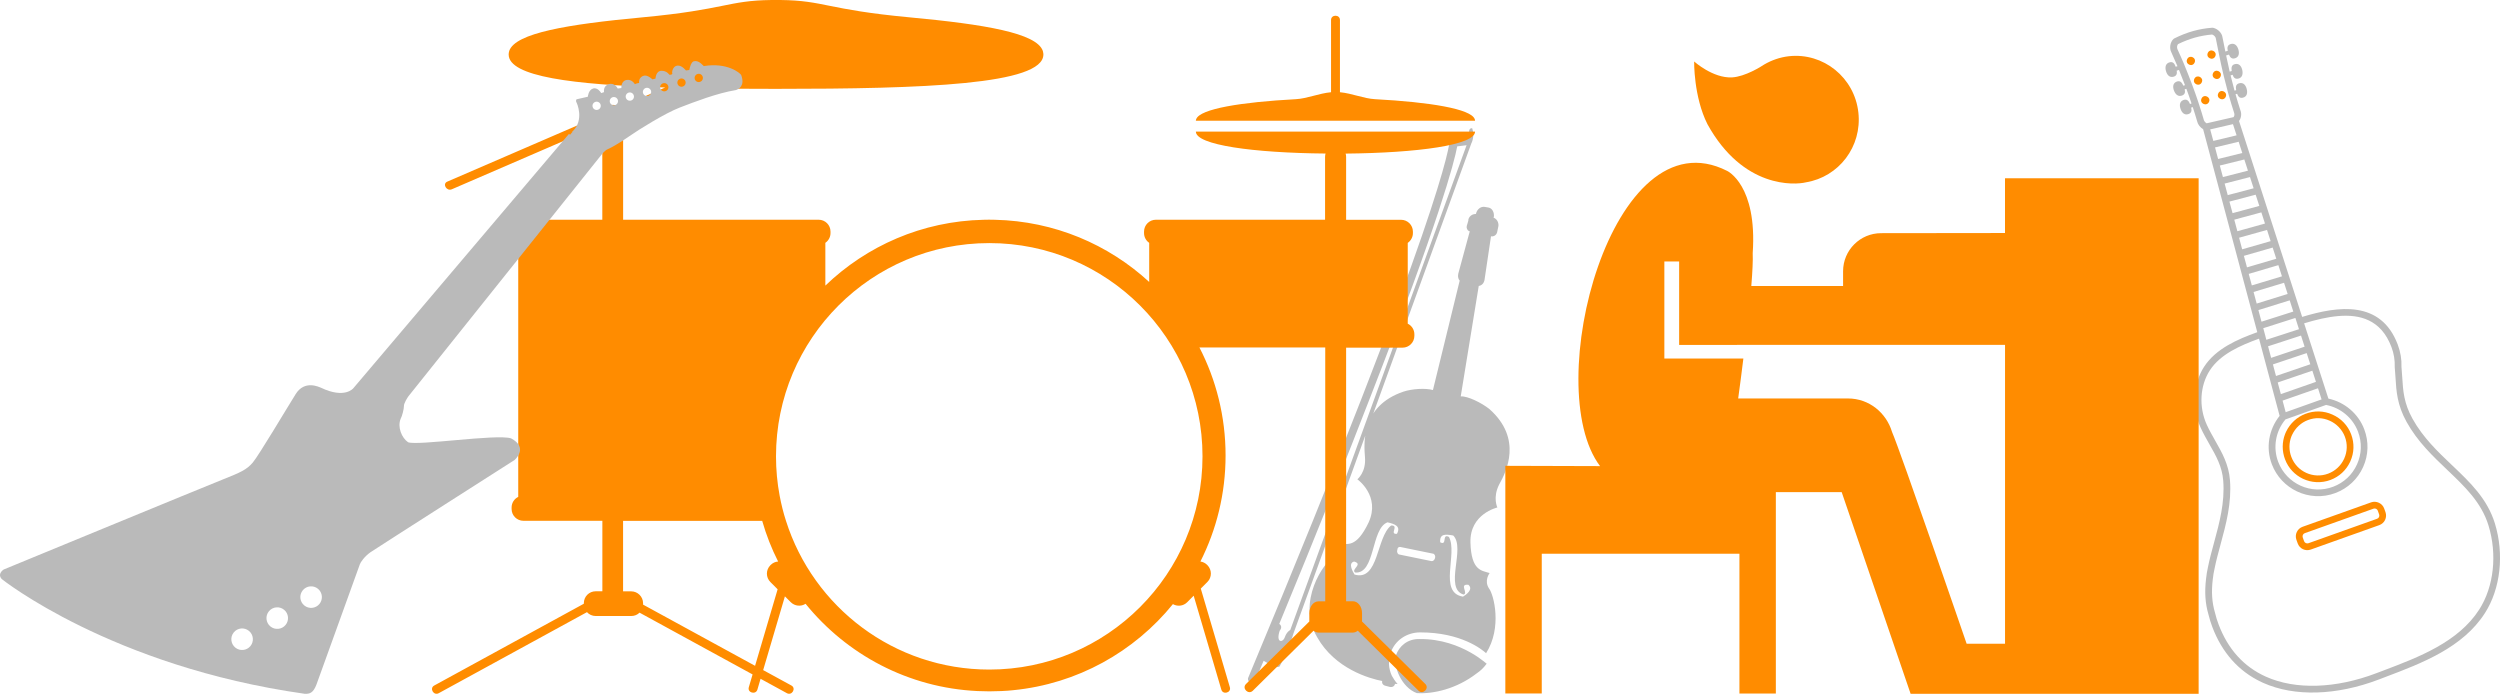 <?xml version="1.0" encoding="utf-8"?>
<!-- Generator: Adobe Illustrator 17.0.0, SVG Export Plug-In . SVG Version: 6.00 Build 0)  -->
<!DOCTYPE svg PUBLIC "-//W3C//DTD SVG 1.1//EN" "http://www.w3.org/Graphics/SVG/1.1/DTD/svg11.dtd">
<svg version="1.1" xmlns="http://www.w3.org/2000/svg" xmlns:xlink="http://www.w3.org/1999/xlink" x="0px" y="0px"
	 width="360.031px" height="99.915px" viewBox="0 0 360.031 99.915" enable-background="new 0 0 360.031 99.915"
	 xml:space="preserve">
<g id="fiddle">
	<path fill="#BABABA" d="M199.823,75.22c1.017,0.241,1.967,0.541,1.354,1.656c-1.158,0.116,0.378-1.246-0.836-1.199
		c-2.161,1.685-1.756,8.068-5.27,7.07c-0.22-0.376-0.99-1.632-0.067-1.88c1.371,0.385-0.489,1.118,0.148,1.583
		C198.106,82.687,197.41,76.103,199.823,75.22z M201.734,78.786l4.609,0.942c0.245,0.015,0.409,0.327,0.327,0.625
		c-0.08,0.298-0.274,0.47-0.513,0.454l-4.609-0.942c-0.245-0.015-0.409-0.327-0.327-0.625
		C201.239,78.879,201.433,78.708,201.734,78.786z M208.664,77.325c-1.059-0.55-0.2,1.319-1.258,0.77
		c-0.106-1.281,0.797-1.163,1.876-0.978c1.829,1.806-1.369,7.61,1.486,8.507c0.737-0.195-0.692-1.552,0.689-1.41
		c0.809,0.658-0.392,1.49-0.768,1.711C207.094,85.347,209.971,79.707,208.664,77.325z M212.55,30.809
		c-0.794,0.012-1.131,0.657-1.09,0.96l-0.229,0.774c-0.079,0.301,0.083,0.611,0.317,0.747l0.12,0.008l-1.632,6.018
		c0,0-0.219,0.651,0.177,1.098l-3.852,15.756c-1.073-0.304-3.017-0.181-4.253,0.231c-6.057,2.055-5.709,7.347-5.534,9.477
		c0.175,2.13-1.097,3.145-1.097,3.145s3.367,2.382,1.623,6.213c-1.8,3.768-3.09,3.085-4.297,3.013c0,0,0.337,1.415-0.857,2.015
		c-1.19,0.717-5.282,6.284-2.264,11.494c2.574,4.573,7.577,5.969,9.373,6.315c-0.078,0.296,0.084,0.611,0.504,0.696l0.597,0.156
		c0.417,0.082,0.67-0.143,0.752-0.441c0.126,0.008,0.245,0.015,0.364,0.023c-0.396-0.447-0.617-0.823-0.836-1.199
		c-0.482-1.059-0.536-2.154-0.166-3.28c0.59-1.785,2.298-2.953,4.234-2.956c5.934-0.007,8.935,2.473,9.51,2.994
		c2.34-3.676,1.111-8.411,0.436-9.301c-0.777-1.138,0.074-2.238,0.074-2.238c-1.125-0.37-2.648-0.282-2.763-4.405
		c-0.114-4.129,3.876-5.038,3.876-5.038s-0.699-1.432,0.262-3.314c1.017-1.813,3.423-6.575-1.406-10.862
		c-1.157-0.921-3.157-1.889-4.13-1.825l2.592-15.896c0.797-0.135,0.848-0.977,0.848-0.977l0.918-6.181l0.238,0.014
		c0.306-0.045,0.558-0.269,0.64-0.567l0.174-0.838c0.08-0.298,0.004-1.028-0.708-1.313c0.064-0.057,0.064-0.057,0.064-0.057
		c0.099-0.659-0.225-1.287-0.766-1.379l-0.539-0.093C213.282,29.702,212.713,30.094,212.55,30.809L212.55,30.809
		C212.487,30.865,212.487,30.865,212.55,30.809z M201.038,94.369c0.441-1.308,1.657-2.387,3.412-2.341
		c6.239-0.051,10.111,4.062,9.655,3.548c-0.527,0.694-0.91,1.034-1.479,1.426c-2.854,2.19-6.171,2.959-8.584,2.814
		C201.846,99.02,200.582,95.916,201.038,94.369z M184.23,89.849c5.453-13.179,9.737-23.945,13.104-32.643
		c9.951-25.502,12.083-33.796,12.526-36.129l1.344-0.162l-25.39,69.814c0,0-0.495,0.213-0.788,1.044
		c-0.293,0.831-1.325,0.829-0.732-0.952C184.295,90.822,184.815,90.247,184.23,89.849z M180.09,98.315
		c0.235,0.138,0.667-0.02,0.748-0.318c0.363-1.006,0.719-1.893,1.139-2.836l1.637,0.946c0,0,0.491-0.09,0.611-0.083
		c0.119,0.007,1.733-3.59,2.044-4.782l25.619-70.589c0,0,0.543-0.94,0.131-2.175c0,0-0.477-0.148-0.464,0.638
		c0.034,0.427-1.66,0.448-2.216,0.595c-0.364-0.022-0.495,0.213-0.576,0.51c0.034,0.428-0.985,10.359-28.991,77.351
		C179.636,97.809,179.793,98.24,180.09,98.315z"/>
</g>
<g id="acoustic">
	<path fill="#BABABA" d="M313.66,6.355c1.636-0.799,3.202-1.24,4.913-1.384c0.281,0.089,0.506,0.357,0.53,0.553l0.524,2.617
		c0.163,0.787,0.328,1.57,0.512,2.344l0.129,0.542c0.18,0.739,0.374,1.473,0.57,2.214l0.15,0.53c0.24,0.823,0.479,1.64,0.749,2.46
		c0.092,0.228,0.048,0.498-0.08,0.638l-3.88,0.89c-0.21-0.133-0.368-0.342-0.4-0.497c-0.212-0.743-0.436-1.458-0.669-2.171
		l-0.171-0.523c-0.238-0.71-0.485-1.425-0.753-2.133l-0.196-0.518c-0.279-0.753-0.569-1.483-0.869-2.217l-0.217-0.533
		c-0.303-0.702-0.601-1.391-0.912-2.057C313.472,6.88,313.513,6.536,313.66,6.355z M318.295,18.636l3.28-0.757l0.521,1.611
		l-3.353,0.804L318.295,18.636z M318.992,21.229l3.403-0.816l0.522,1.622l-3.482,0.862L318.992,21.229z M319.681,23.839l3.529-0.872
		l0.522,1.61l-3.604,0.921L319.681,23.839z M320.375,26.436l3.652-0.937l0.523,1.616l-3.729,0.985L320.375,26.436z M321.065,29.032
		l3.779-0.994l0.523,1.616l-3.852,1.043L321.065,29.032z M321.763,31.636l3.901-1.053l0.253,0.785l0.268,0.825l-3.977,1.107
		L321.763,31.636z M322.457,34.233l4.023-1.119l0.518,1.614l-4.099,1.177L322.457,34.233z M323.145,36.845l4.147-1.194l0.52,1.61
		l-4.22,1.242l-0.093-0.356L323.145,36.845z M323.845,39.444l4.267-1.26l0.52,1.61l-4.34,1.308L323.845,39.444z M324.542,42.047
		l4.388-1.324l0.52,1.61l-4.461,1.385L324.542,42.047z M325.237,44.656l4.507-1.402l0.519,1.615l-4.579,1.458L325.237,44.656z
		 M325.328,48.772l2.966,11.115c-1.575,1.967-2.015,4.612-1.12,6.975c0.684,1.787,2.007,3.141,3.612,3.903
		c1.691,0.802,3.684,0.944,5.559,0.231c1.786-0.678,3.192-2.005,3.974-3.734c0.781-1.73,0.839-3.663,0.162-5.441
		c-0.85-2.248-2.814-3.91-5.165-4.418l-3.493-10.839c3.301-1.003,6.724-1.647,9.295-0.427c1.387,0.658,2.524,1.851,3.269,3.813
		c0.359,0.941,0.523,1.924,0.483,2.916c0.056,0.574,0.085,1.068,0.115,1.557c0.115,1.913,0.239,3.9,1.594,6.341
		c1.59,2.855,3.771,4.922,5.874,6.925c2.512,2.393,4.884,4.646,5.912,7.955c1.294,4.195,0.785,8.846-1.321,12.131
		c-3.017,4.701-8.733,6.871-13.777,8.779l-1.042,0.394c-5.849,2.229-11.641,2.414-15.896,0.507
		c-3.206-1.438-5.473-3.959-6.824-7.527c-0.2-0.519-0.367-1.062-0.527-1.714c-0.43-1.471-0.527-2.976-0.315-4.752
		c0.063-0.578,0.146-1.086,0.258-1.569c0.235-1.168,0.546-2.305,0.873-3.512c0.787-2.906,1.603-5.908,1.349-9.225
		c-0.169-2.258-1.157-3.989-2.11-5.664c-0.422-0.748-0.858-1.514-1.233-2.334c-1.163-2.551-0.986-5.622,0.446-7.826
		C319.759,51,322.643,49.748,325.328,48.772z M327.072,51.537l-0.443-1.667l4.748-1.545l0.514,1.601L327.072,51.537z
		 M327.772,54.148l-0.444-1.668l4.863-1.631l0.52,1.61L327.772,54.148z M328.471,56.759l-0.45-1.677l4.985-1.7l0.52,1.61
		L328.471,56.759z M329.133,60.402l5.848-2.086c2.094,0.402,3.854,1.863,4.603,3.849c0.583,1.538,0.534,3.208-0.142,4.702
		c-0.671,1.498-1.891,2.645-3.43,3.227c-3.162,1.204-6.712-0.403-7.919-3.567C327.303,64.448,327.706,62.115,329.133,60.402z
		 M329.164,59.361l-0.444-1.669l5.101-1.779l0.516,1.607L329.164,59.361z M331.082,47.408l-4.702,1.527l-0.127-0.474l0.007-0.002
		l-0.321-1.196l4.626-1.474L331.082,47.408z M313.015,5.607c-0.495,0.464-0.632,1.332-0.31,1.936
		c0.293,0.631,0.584,1.311,0.876,1.991l-0.255,0.08c-0.161-0.462-0.402-0.778-0.895-0.632c-0.57,0.165-0.666,0.695-0.5,1.265
		c0.165,0.57,0.532,0.962,1.095,0.799c0.447-0.128,0.519-0.457,0.448-0.871l0.329-0.106c0.295,0.72,0.579,1.441,0.858,2.183
		l0.005,0.014l-0.236,0.072c-0.203-0.465-0.47-0.776-0.962-0.585c-0.548,0.215-0.596,0.75-0.384,1.304
		c0.213,0.553,0.613,0.91,1.166,0.698c0.425-0.166,0.471-0.497,0.372-0.89l0.243-0.075c0.262,0.695,0.502,1.389,0.734,2.08
		l0.011,0.034l-0.224,0.072c-0.178-0.448-0.429-0.745-0.912-0.584c-0.565,0.191-0.64,0.725-0.447,1.285
		c0.185,0.562,0.57,0.941,1.128,0.754c0.464-0.155,0.504-0.51,0.4-0.939l0.229-0.07c0.225,0.693,0.445,1.383,0.642,2.075
		c0.087,0.416,0.419,0.847,0.852,1.113l5.282,19.793l-0.003-0.002l2.52,9.439c-2.861,1.028-5.96,2.367-7.651,4.967
		c-1.609,2.471-1.813,5.905-0.517,8.753c0.391,0.862,0.843,1.651,1.273,2.414c0.946,1.656,1.837,3.217,1.992,5.256
		c0.244,3.148-0.552,6.073-1.318,8.899c-0.321,1.17-0.648,2.378-0.885,3.562c-0.118,0.507-0.206,1.058-0.272,1.668
		c-0.227,1.904-0.121,3.529,0.341,5.111c0.162,0.659,0.348,1.255,0.556,1.806c1.409,3.717,3.785,6.386,7.063,7.941
		c0.091,0.043,0.184,0.083,0.276,0.127c4.485,2.011,10.55,1.838,16.639-0.485l1.037-0.396c5.181-1.96,11.058-4.188,14.244-9.161
		c2.261-3.519,2.808-8.475,1.437-12.941c-1.104-3.551-3.562-5.891-6.168-8.367c-2.052-1.95-4.177-3.969-5.693-6.695
		c-1.25-2.252-1.361-4.042-1.475-5.933c-0.029-0.506-0.062-1.012-0.113-1.528c0.043-1.058-0.14-2.167-0.541-3.228
		c-2.424-6.395-8.546-5.558-13.762-3.971l-9.091-28.214c0.314-0.416,0.406-1.03,0.196-1.544c-0.248-0.748-0.472-1.525-0.698-2.307
		l0.229-0.07c0.151,0.412,0.375,0.68,0.841,0.56c0.577-0.145,0.687-0.674,0.54-1.247c-0.143-0.57-0.496-0.977-1.069-0.83
		c-0.503,0.129-0.542,0.519-0.45,0.997l-0.236,0.072l-0.024-0.09c-0.188-0.697-0.372-1.405-0.543-2.105l0.29-0.093
		c0.13,0.398,0.345,0.65,0.801,0.559c0.575-0.118,0.716-0.637,0.595-1.219c-0.123-0.579-0.459-1-1.034-0.882
		c-0.514,0.108-0.569,0.506-0.492,1.001l-0.29,0.093l-0.017-0.07c-0.176-0.748-0.337-1.501-0.495-2.263l0.406-0.126
		c0.164,0.407,0.405,0.678,0.869,0.535c0.566-0.168,0.656-0.699,0.489-1.265c-0.172-0.568-0.541-0.954-1.106-0.788
		c-0.482,0.146-0.526,0.517-0.423,0.973l-0.347,0.108l-0.415-2.057c-0.071-0.603-0.664-1.214-1.346-1.364l-0.136-0.009
		c-1.899,0.143-3.623,0.632-5.426,1.525L313.015,5.607z"/>
	<path fill="#FF8C00" d="M332.375,60.493c1.023-0.391,2.13-0.358,3.119,0.09c0.987,0.428,1.814,1.284,2.199,2.31
		c0.39,1.029,0.354,2.151-0.1,3.154c-0.013,0.027-0.025,0.054-0.037,0.077c-0.458,0.966-1.26,1.703-2.262,2.083
		c-2.123,0.803-4.507-0.272-5.308-2.395c-0.371-0.964-0.367-2.017,0.008-2.973c0.035-0.074,0.067-0.153,0.101-0.225
		C330.565,61.623,331.378,60.863,332.375,60.493z M335.884,59.7c-1.217-0.554-2.591-0.591-3.858-0.109
		c-1.227,0.456-2.235,1.39-2.805,2.59c-0.045,0.096-0.086,0.194-0.127,0.292l-0.007,0.014c-0.461,1.183-0.463,2.483-0.01,3.67
		c0.483,1.279,1.425,2.246,2.575,2.792c1.203,0.571,2.637,0.669,3.982,0.163c1.239-0.469,2.23-1.379,2.796-2.573
		c0.015-0.032,0.03-0.064,0.045-0.096c0.559-1.238,0.601-2.619,0.121-3.892C338.126,61.284,337.149,60.25,335.884,59.7z"/>
	<path fill="#FF8C00" d="M331.643,77.031c0.056-0.119,0.154-0.207,0.276-0.25l9.895-3.527c0.12-0.043,0.252-0.036,0.37,0.02
		c0.119,0.056,0.207,0.154,0.25,0.275l0.191,0.538c0.044,0.121,0.038,0.252-0.018,0.37c-0.056,0.119-0.154,0.207-0.276,0.25
		l-9.895,3.527c-0.246,0.085-0.533-0.051-0.62-0.294l-0.191-0.538C331.583,77.276,331.585,77.142,331.643,77.031z M331.592,75.867
		c-0.364,0.135-0.658,0.397-0.824,0.749c-0.167,0.351-0.187,0.749-0.059,1.112l0.193,0.537c0.134,0.365,0.397,0.657,0.749,0.824
		s0.744,0.186,1.112,0.059l9.895-3.527c0.365-0.134,0.658-0.397,0.824-0.749c0.166-0.35,0.188-0.749,0.059-1.112l-0.193-0.537
		c-0.261-0.733-1.127-1.144-1.86-0.883L331.592,75.867z"/>
	<path fill="#FF8C00" d="M319.459,13.449c-0.337,0.711,0.73,1.217,1.067,0.506C320.863,13.245,319.796,12.738,319.459,13.449"/>
	<path fill="#FF8C00" d="M318.71,10.53c-0.337,0.711,0.73,1.217,1.067,0.506C320.114,10.326,319.047,9.819,318.71,10.53"/>
	<path fill="#FF8C00" d="M317.956,7.609c-0.337,0.711,0.731,1.217,1.068,0.507C319.361,7.404,318.293,6.898,317.956,7.609"/>
	<path fill="#FF8C00" d="M314.982,8.521c-0.337,0.711,0.725,1.215,1.062,0.504C316.381,8.314,315.319,7.81,314.982,8.521"/>
	<path fill="#FF8C00" d="M316.013,11.351c-0.337,0.711,0.73,1.217,1.067,0.506C317.417,11.145,316.351,10.639,316.013,11.351"/>
	<path fill="#FF8C00" d="M317.051,14.179c-0.337,0.711,0.73,1.217,1.067,0.506C318.453,13.977,317.386,13.471,317.051,14.179"/>
</g>
<g id="Drums">
	<path fill="#FF8C00" d="M140.454,5.871c0.022-0.078,0.054-0.164,0.092-0.242C140.508,5.706,140.476,5.784,140.454,5.871z
		 M140.454,5.871c0.022-0.078,0.054-0.164,0.092-0.242C140.508,5.706,140.476,5.784,140.454,5.871z"/>
	<path fill="#FF8C00" d="M140.454,5.871c0.022-0.078,0.054-0.164,0.092-0.242C140.508,5.706,140.476,5.784,140.454,5.871z
		 M140.454,5.871c0.022-0.078,0.054-0.164,0.092-0.242C140.508,5.706,140.476,5.784,140.454,5.871z"/>
	<path fill="#FF8C00" d="M173.176,65.713c0,16.961-13.751,30.713-30.703,30.713c-13.727,0-25.342-9.002-29.279-21.407
		c-0.383-1.174-0.681-2.394-0.916-3.633c-0.345-1.839-0.525-3.733-0.525-5.666c0-16.961,13.751-30.711,30.711-30.711
		C159.425,35.001,173.176,48.754,173.176,65.713z M110.948,83.823l1.04,1.042c-1.088,3.679-2.16,7.349-3.248,11.02
		c-5.376-2.935-10.753-5.879-16.129-8.812c0-0.016,0-0.032,0-0.056v-0.14c0-0.94-0.767-1.715-1.707-1.715h-1.174v-10.15h20.036
		c0.579,2.036,1.354,3.999,2.294,5.855c-0.393,0.024-0.775,0.196-1.074,0.493l-0.038,0.04
		C110.274,82.07,110.274,83.15,110.948,83.823z M80.416,5.871c0.022-0.078,0.062-0.164,0.092-0.242
		C80.471,5.706,80.438,5.784,80.416,5.871z M212.427,18.956h-40.205c0,1.925,8.241,3.062,18.674,3.156
		c-0.038,0.14-0.07,0.305-0.07,0.477v9.054h-24.364c-0.94,0-1.707,0.767-1.707,1.707v0.21c0,0.587,0.291,1.104,0.743,1.411v5.634
		c-5.869-5.4-13.641-8.758-22.204-8.954c-0.289-0.008-0.579-0.014-0.876-0.014c-0.258,0-0.525,0-0.783,0.014
		c-8.836,0.196-16.834,3.765-22.775,9.479v-6.159c0.447-0.307,0.743-0.823,0.743-1.411v-0.21c0-0.948-0.767-1.707-1.705-1.707
		H89.737V16.602c3.029-1.308,6.049-2.615,9.07-3.921c4.039,0.094,8.399,0.116,12.937,0.116c21.28,0,38.516-0.609,38.516-4.947
		c0-0.078,0-0.148-0.024-0.226c0-0.054-0.008-0.102-0.022-0.148c-0.016-0.046-0.024-0.102-0.04-0.156
		c-0.892-2.553-8.335-3.813-19.167-4.821C118.954,1.37,118.766,0.08,112.394,0c-0.202,0-0.415,0-0.641,0c-0.21,0-0.423,0-0.633,0
		c-6.372,0.08-6.568,1.37-18.612,2.499C81.675,3.506,74.233,4.767,73.34,7.319c-0.022,0.054-0.03,0.102-0.038,0.156
		c-0.016,0.046-0.024,0.094-0.032,0.148c-0.008,0.07-0.016,0.148-0.016,0.226c0,3.178,9.245,4.352,22.541,4.753
		c-2.182,0.946-4.358,1.885-6.542,2.833h-0.024c-0.846-0.673-2.45-0.315-2.48,1.072H86.74c-7.443,3.208-14.879,6.434-22.322,9.649
		c-0.759,0.321-0.102,1.433,0.649,1.104c7.225-3.124,14.456-6.245,21.673-9.369v13.751H75.594c-0.946,0-1.705,0.767-1.705,1.707
		v0.21c0,0.587,0.297,1.096,0.743,1.411v36.588c-0.563,0.274-0.956,0.854-0.956,1.527v0.212c0,0.946,0.767,1.705,1.707,1.705h11.365
		v10.15h-0.964c-0.946,0-1.705,0.767-1.705,1.715v0.078c-7.185,3.929-14.37,7.85-21.547,11.779
		c-0.729,0.391-0.078,1.503,0.649,1.104c7.115-3.891,14.23-7.78,21.351-11.671c0.307,0.345,0.759,0.557,1.252,0.557h5.127
		c0.469,0,0.884-0.18,1.19-0.485c5.424,2.965,10.848,5.933,16.279,8.898c-0.18,0.611-0.369,1.228-0.541,1.839
		c-0.242,0.797,1.002,1.134,1.236,0.345c0.156-0.517,0.307-1.042,0.455-1.557c1.268,0.687,2.529,1.385,3.795,2.074
		c0.729,0.399,1.37-0.713,0.651-1.104c-1.354-0.743-2.717-1.487-4.071-2.222c1.042-3.538,2.082-7.077,3.132-10.621l0.846,0.846
		c0.579,0.571,1.471,0.657,2.128,0.226c5.909,7.295,14.777,12.1,24.771,12.569c0.549,0.024,1.096,0.04,1.653,0.04h0.1
		c0.557,0,1.104-0.016,1.645-0.04c0.321-0.014,0.633-0.03,0.954-0.054c0.196-0.016,0.393-0.032,0.595-0.054
		c0.056-0.008,0.11-0.016,0.164-0.016c9.275-0.908,17.462-5.55,23.02-12.398c0.657,0.377,1.495,0.291,2.058-0.272l0.932-0.94
		c1.33,4.508,2.653,9.008,3.983,13.524c0.226,0.789,1.463,0.453,1.228-0.345c-1.393-4.735-2.785-9.471-4.188-14.206l0.956-0.954
		c0.665-0.665,0.665-1.745,0-2.418l-0.04-0.04c-0.272-0.274-0.617-0.431-0.97-0.485c2.316-4.586,3.625-9.776,3.625-15.27
		c0-5.604-1.362-10.896-3.765-15.552h18.119V86.5c0,0.032,0,0.072,0,0.102h-0.972c-0.727,0-1.322,0.767-1.322,1.707v1.096
		c0,0.03,0,0.062,0.008,0.092c-3.044,3.005-6.081,6.011-9.126,9.01c-0.633,0.625,0.345,1.595,0.98,0.97
		c2.911-2.881,5.831-5.76,8.75-8.648c0.202,0.17,0.453,0.272,0.719,0.272h4.939c0.258,0,0.509-0.102,0.713-0.272
		c2.919,2.887,5.831,5.766,8.742,8.64c0.633,0.627,1.613-0.353,0.978-0.97c-3.035-3.005-6.081-6.011-9.118-9.008
		c0.008-0.032,0.008-0.064,0.008-0.102v-1.096c0-0.94-0.595-1.707-1.322-1.707h-0.978c0.008-0.03,0.008-0.07,0.008-0.1V50.068h8.123
		c0.948,0,1.707-0.767,1.707-1.707v-0.21c0-0.673-0.383-1.26-0.956-1.535V34.979c0.447-0.315,0.745-0.823,0.745-1.411v-0.21
		c0-0.948-0.767-1.707-1.707-1.707h-7.912v-9.054c0-0.172-0.024-0.337-0.07-0.477C204.178,22.018,212.427,20.89,212.427,18.956z"/>
	<path fill="#FF8C00" d="M212.427,17.383h-40.205c0-0.046,0-0.108,0.024-0.156c0.008-0.016,0.008-0.03,0.014-0.054
		c0-0.008,0.008-0.024,0.016-0.032c0.563-1.463,6.442-2.434,14.346-2.857c1.613-0.086,3.304-0.838,5.065-1.002V2.881
		c0-0.821,1.282-0.821,1.282,0v10.401c1.753,0.164,3.444,0.916,5.049,1.002c7.92,0.423,13.799,1.395,14.354,2.857
		c0,0.008,0.008,0.024,0.008,0.032c0,0.016,0.016,0.03,0.024,0.054C212.411,17.283,212.427,17.337,212.427,17.383z"/>
</g>
<g id="explorer">
	<path fill-rule="evenodd" clip-rule="evenodd" fill="#BABABA" d="M101.082,11.61c-0.213,0.25-0.591,0.283-0.84,0.07
		c-0.251-0.214-0.283-0.591-0.069-0.842c0.213-0.25,0.59-0.282,0.839-0.069C101.267,10.979,101.296,11.36,101.082,11.61z
		 M98.599,12.282c-0.213,0.25-0.59,0.282-0.841,0.068c-0.25-0.213-0.282-0.59-0.069-0.839c0.213-0.25,0.59-0.282,0.84-0.07
		C98.783,11.649,98.816,12.028,98.599,12.282z M96.119,12.947c-0.213,0.25-0.591,0.283-0.84,0.07
		c-0.25-0.213-0.282-0.59-0.069-0.839c0.214-0.251,0.591-0.283,0.84-0.07C96.3,12.321,96.332,12.697,96.119,12.947z M93.631,13.624
		c-0.213,0.25-0.59,0.282-0.839,0.069c-0.25-0.213-0.282-0.59-0.069-0.839c0.212-0.251,0.588-0.283,0.839-0.069
		C93.821,12.997,93.849,13.37,93.631,13.624z M91.158,14.294c-0.214,0.251-0.591,0.283-0.84,0.07
		c-0.251-0.214-0.283-0.591-0.07-0.84c0.214-0.251,0.591-0.283,0.84-0.07C91.339,13.668,91.371,14.045,91.158,14.294z
		 M88.861,14.953c-0.213,0.25-0.59,0.282-0.841,0.068c-0.25-0.213-0.282-0.59-0.069-0.839c0.213-0.25,0.59-0.282,0.839-0.069
		C89.041,14.324,89.074,14.703,88.861,14.953z M86.377,15.623c-0.213,0.25-0.591,0.283-0.84,0.07
		c-0.25-0.213-0.282-0.59-0.069-0.839c0.214-0.251,0.591-0.283,0.84-0.07C86.558,14.997,86.59,15.373,86.377,15.623z M46.004,86.977
		c-0.543,0.662-1.522,0.759-2.184,0.216c-0.663-0.544-0.76-1.523-0.217-2.185c0.544-0.663,1.523-0.76,2.186-0.216
		C46.451,85.334,46.548,86.314,46.004,86.977z M41.126,90c-0.543,0.662-1.522,0.759-2.184,0.216
		c-0.663-0.544-0.76-1.523-0.217-2.185c0.544-0.663,1.523-0.76,2.186-0.216C41.578,88.362,41.67,89.337,41.126,90z M36.067,93.041
		c-0.543,0.662-1.522,0.759-2.184,0.216c-0.663-0.544-0.76-1.523-0.217-2.185c0.544-0.663,1.523-0.76,2.186-0.216
		C36.513,91.399,36.61,92.378,36.067,93.041z M101.356,9.518c-0.364-0.339-0.816-0.885-1.505-0.675
		c-0.333,0.203-0.472,0.688-0.583,1.239c-0.186,0.014-0.487,0.066-0.487,0.066s-0.57-0.766-1.223-0.702
		c-0.653,0.063-0.852,0.927-0.728,1.203c-0.127,0.154-0.437,0.115-0.437,0.115s-0.366-0.599-1.159-0.566
		c-0.799,0.027-0.833,1.117-0.833,1.117l-0.436,0.116c0,0-0.651-0.608-1.136-0.547c-0.38,0.047-0.877,0.39-0.787,1.063
		c-0.327,0.032-0.614,0.179-0.614,0.179s-0.405-0.757-1.21-0.608c-0.809,0.154-0.732,1.158-0.732,1.158l-0.528,0.075
		c0,0-0.42-0.901-1.286-0.628c-0.866,0.273-0.682,1.147-0.682,1.147l-0.412,0.138c0,0-0.485-0.873-1.169-0.658
		c-0.684,0.205-0.753,1.181-0.753,1.181l-1.63,0.372c0,0-0.142,0.225-0.028,0.401c0.112,0.178,1.149,2.55-0.503,4.179
		c-0.15,0.001-0.053,0.106-0.053,0.106l-0.343,0.418l-0.156-0.128L50.887,55.907c0,0-1.221,1.58-4.666-0.071
		c-0.338-0.126-2.35-1.127-3.632,0.905c-1.278,2.034-5.306,8.828-6.187,9.871c-0.877,1.041-1.817,1.443-4.288,2.426
		C29.621,70.025,0.539,82.012,0.539,82.012s-0.981,0.595-0.295,1.375c0,0,15.781,12.599,43.644,16.527
		c0.651,0.018,1.196-0.046,1.682-1.321c0.483-1.27,4.979-13.854,6.259-17.345c0.092-0.266,0.662-1.123,1.544-1.732
		c0.879-0.604,20.73-13.271,20.73-13.271s2.083-1.758-0.52-3.124c-2.136-0.636-13.346,1.086-14.808,0.572
		c-0.932-0.64-1.556-2.176-1.083-3.371c0.224-0.375,0.49-1.482,0.477-1.833c-0.037-0.371,0.529-1.275,0.656-1.429
		c0.127-0.154,27.864-34.864,27.864-34.864s0.396-0.533,0.849-0.72c0.454-0.187,1.81-0.956,3.128-1.884
		c1.322-0.931,5.157-3.311,7.221-4.101c2.059-0.794,5.393-2.085,8.1-2.523c0.413-0.137,1.326-0.621,0.753-2.166
		C106.581,10.512,104.733,8.956,101.356,9.518z"/>
</g>
<g id="Piano">
	<path fill="#FF8C00" d="M260.066,26.26l-0.022,0.005c-1.531,0.37-9.01,0.942-14.154-8.386c-1.998-3.977-1.912-9.026-1.912-9.026
		s2.701,2.437,5.466,2.293c1.881-0.111,4.19-1.557,4.63-1.859c1.054-0.614,2.246-1.037,3.529-1.187
		c4.989-0.561,9.476,3.073,10.027,8.105C268.171,21.111,264.818,25.482,260.066,26.26z"/>
	<path fill="#FF8C00" d="M288.745,92.706h-5.525c0,0-9.566-27.816-10.738-30.485c-0.831-2.776-3.31-4.837-6.351-4.837H250.32
		c0.275-1.96,0.509-3.857,0.746-5.747h-11.378V37.651h2.129v12.02l46.933-0.005v43.04H288.745z M288.745,25.669v7.888l-17.835,0.022
		c-3.03,0-5.483,2.452-5.483,5.487v2.125H252.21c0.164-2.034,0.25-3.709,0.201-4.726c0.678-9.836-3.675-11.85-3.675-11.85
		c-16.597-8.439-26.943,31.106-18.307,42.511l-13.641-0.042v32.784h5.244V79.749h28.467v20.125h5.245V70.872h9.482l9.927,29.044
		h41.478V25.669H288.745z"/>
</g>
</svg>
